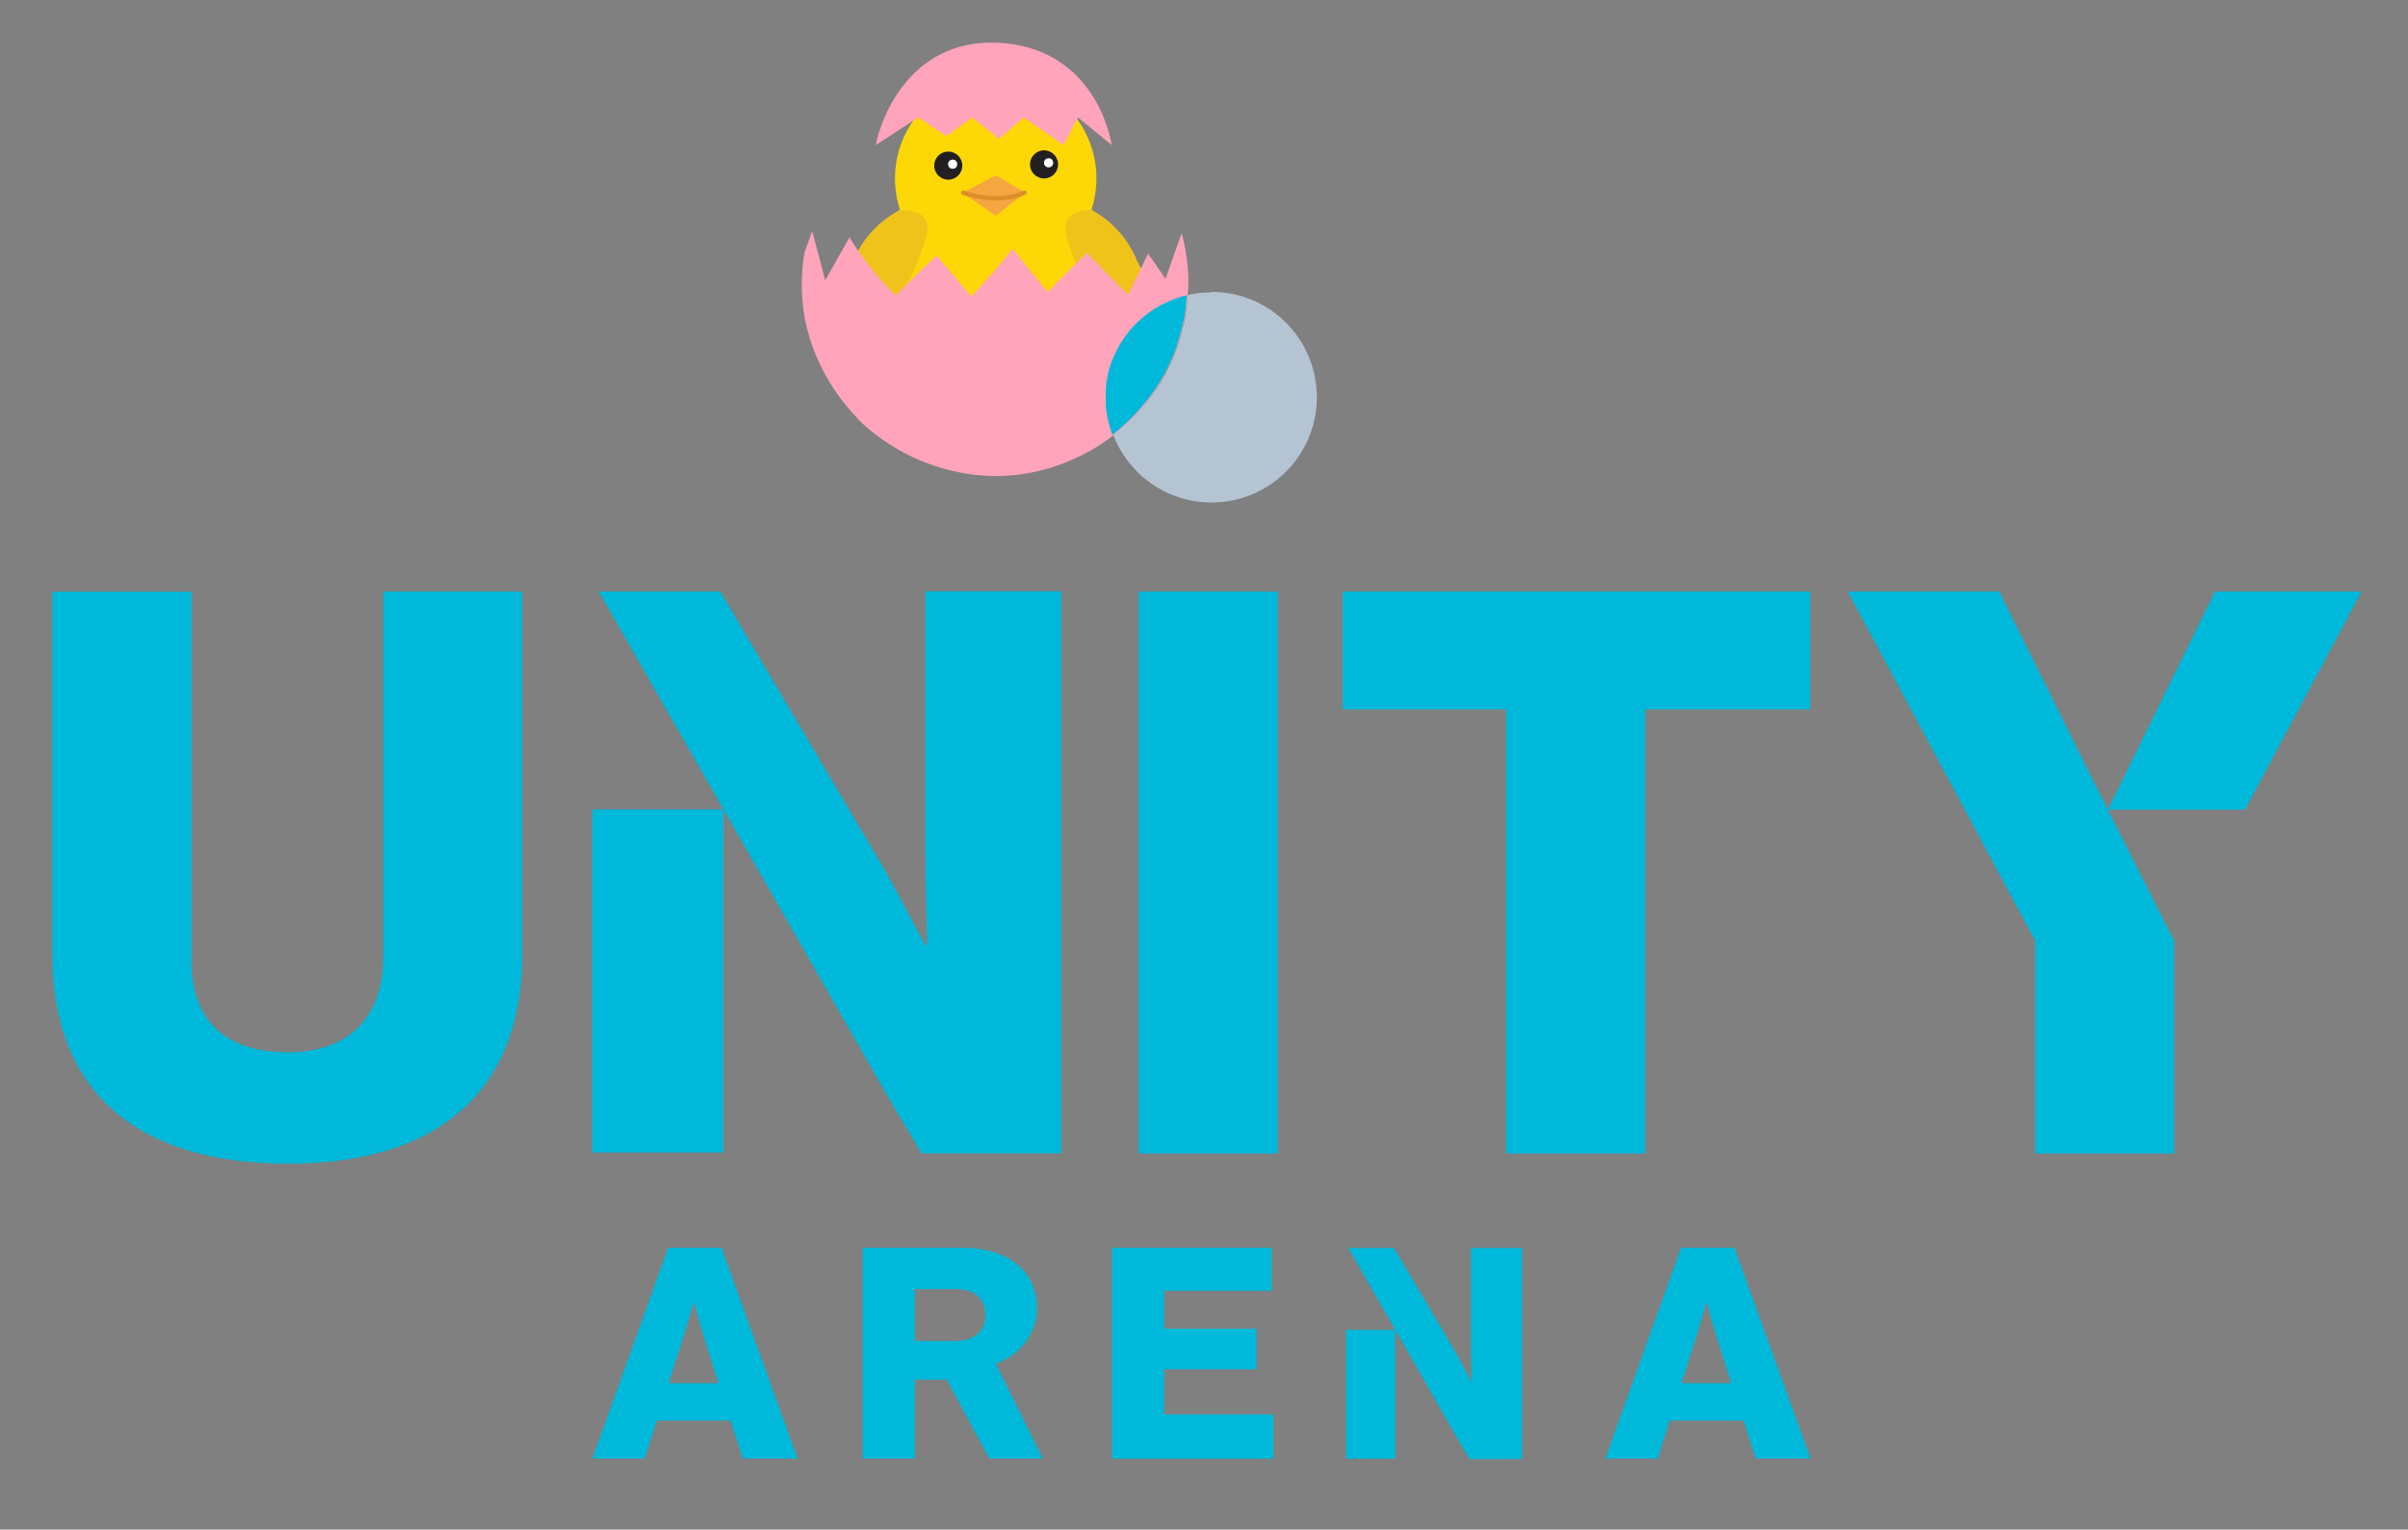 <?xml version="1.0" encoding="UTF-8"?> <svg xmlns="http://www.w3.org/2000/svg" id="Layer_1" data-name="Layer 1" viewBox="0 0 137 87"><rect x="0" y="0" width="137" height="87" fill="#808080" stroke="none"/><defs><style> .cls-1 { fill: #231f20; } .cls-2 { fill: #ffa4ba; } .cls-3 { fill: #fdd806; } .cls-4 { fill: #f0c31a; } .cls-5 { fill: none; stroke: #de8e29; stroke-linecap: round; stroke-miterlimit: 10; stroke-width: .25px; } .cls-6 { fill: #b5c4d2; } .cls-7 { fill: #00add9; } .cls-8 { fill: #00b8d9; } .cls-9 { fill: #fff; } .cls-10 { fill: #f5a641; } .cls-11 { fill: #bfcad7; } </style></defs><path class="cls-3" d="M65.87,19.37c0-5.09-4.13-9.22-9.22-9.22s-9.22,4.13-9.22,9.22,18.44,5.09,18.44,0Z"></path><circle class="cls-3" cx="56.65" cy="10.15" r="5.73"></circle><path class="cls-4" d="M51.2,11.95s1.81-.11,1.55,1.23-1.09,2.87-1.09,2.87l-2.93,4.94s-1.16,1.09-1.15-.94.73-4.54.73-4.54c0,0,.47-2.29,2.88-3.56Z"></path><path class="cls-4" d="M62.13,11.95s-1.75-.11-1.5,1.23,1.05,2.87,1.05,2.87l2.83,4.94s1.13,1.09,1.11-.94-.71-4.54-.71-4.54c0,0-.45-2.29-2.79-3.56Z"></path><path class="cls-10" d="M54.75,10.96c.63-.33,1.27-.65,1.9-.98l1.69.98-1.69,1.31c-.63-.44-1.27-.87-1.9-1.31Z"></path><path class="cls-5" d="M54.8,10.96s1.86.71,3.49,0"></path><circle class="cls-1" cx="59.4" cy="9.35" r=".8"></circle><circle class="cls-9" cx="59.66" cy="9.26" r=".26"></circle><circle class="cls-1" cx="53.95" cy="9.42" r=".8"></circle><circle class="cls-9" cx="54.2" cy="9.34" r=".26"></circle><path class="cls-6" d="M68.91,16.63c-.46,0-.91.05-1.34.15-.01.2-.03.4-.05.59,0,.01,0,.02,0,.03-.02.19-.05.37-.08.55,0,.02,0,.03,0,.05-.03.18-.07.35-.11.53,0,.02,0,.03-.01.05-.04.18-.09.35-.14.52,0,.01,0,.03-.01.04-.05.18-.11.36-.17.53,0,0,0,0,0,.01-.51,1.47-1.33,2.8-2.38,3.91,0,0,0,0-.01.01-.13.13-.26.26-.39.39,0,0-.01.01-.02.02-.13.13-.27.25-.41.37,0,0,0,0-.01.01-.14.12-.29.24-.44.36.87,2.24,3.04,3.83,5.59,3.83,3.31,0,5.99-2.68,5.99-5.99s-2.68-5.99-5.99-5.99Z"></path><path class="cls-11" d="M63.38,20.33s.03-.08.05-.12c-.02.04-.03.08-.05.12Z"></path><path class="cls-11" d="M63.08,23.96c-.02-.07-.03-.14-.04-.2.01.07.03.14.04.2Z"></path><path class="cls-11" d="M63.28,20.58s.03-.07.04-.1c-.01.03-.03.07-.04.1Z"></path><path class="cls-11" d="M63.15,24.24c-.02-.07-.04-.15-.06-.22.02.07.04.15.06.22Z"></path><path class="cls-11" d="M63.74,19.61s.05-.09.08-.13c-.03.04-.05.08-.08.13Z"></path><path class="cls-11" d="M63.23,24.51c-.03-.08-.05-.15-.07-.23.02.08.05.16.07.23Z"></path><path class="cls-11" d="M63.18,20.9s.01-.04.02-.06c0,.02-.01.04-.02.06Z"></path><path class="cls-11" d="M63.61,19.84s.04-.08.07-.12c-.02.04-.04.08-.07.12Z"></path><path class="cls-11" d="M63.49,20.08s.04-.08.06-.12c-.02.04-.04.08-.06.12Z"></path><path class="cls-11" d="M63.87,19.39c.11-.17.22-.33.35-.49-.12.16-.24.32-.35.49Z"></path><path class="cls-11" d="M62.95,22.05s0-.07.01-.11c0,.04,0,.07-.01.11Z"></path><path class="cls-11" d="M62.94,23.04s0-.08,0-.12c0,.04,0,.08,0,.12Z"></path><path class="cls-11" d="M62.97,23.36c0-.05-.01-.11-.02-.16,0,.05.01.11.02.16Z"></path><path class="cls-11" d="M62.93,22.33s0-.06,0-.09c0,.03,0,.06,0,.09Z"></path><path class="cls-11" d="M63.02,23.67c-.01-.06-.02-.12-.03-.19,0,.06.02.12.03.19Z"></path><path class="cls-11" d="M63.09,21.2s.02-.07.02-.1c0,.03-.02.07-.02.1Z"></path><path class="cls-11" d="M63.03,21.48s.01-.07.02-.11c0,.04-.01.07-.02.11Z"></path><path class="cls-11" d="M62.98,21.76s.01-.08.02-.11c0,.04-.01.08-.02.11Z"></path><path class="cls-11" d="M64.18,24.04c-.13.13-.27.25-.41.37.14-.12.27-.24.41-.37Z"></path><path class="cls-11" d="M67.16,19.16c-.05.18-.11.36-.17.53.06-.18.12-.35.17-.53Z"></path><path class="cls-11" d="M65.94,17.42c.07-.04.14-.08.21-.12-.07.04-.14.08-.21.12Z"></path><path class="cls-11" d="M66.98,19.71c-.51,1.47-1.33,2.8-2.38,3.91,1.05-1.11,1.87-2.44,2.38-3.91Z"></path><path class="cls-11" d="M64.93,18.15c.25-.22.51-.42.79-.59-.28.18-.54.37-.79.59Z"></path><path class="cls-11" d="M65.72,17.55c.07-.04.14-.08.21-.12-.07.04-.14.08-.21.12Z"></path><path class="cls-11" d="M67.31,18.59c-.04.18-.09.35-.14.52.05-.17.1-.35.14-.52Z"></path><path class="cls-11" d="M63.32,24.78h0c.15-.12.3-.23.44-.36-.14.12-.29.24-.44.36Z"></path><path class="cls-11" d="M66.16,17.3c.44-.23.92-.41,1.42-.52-.5.11-.97.29-1.42.52Z"></path><path class="cls-11" d="M67.52,17.41c-.02.19-.05.37-.08.55.03-.18.06-.37.08-.55Z"></path><path class="cls-11" d="M67.43,18.01c-.03.18-.07.35-.11.53.04-.18.08-.35.11-.53Z"></path><path class="cls-11" d="M67.52,17.38c.02-.2.04-.39.05-.59h0c-.01.2-.03.4-.05.59Z"></path><path class="cls-11" d="M64.59,23.63c-.13.13-.26.26-.39.39.13-.13.26-.26.39-.39Z"></path><path class="cls-11" d="M64.6,18.47s.09-.09.14-.14c-.05.05-.09.09-.14.14Z"></path><path class="cls-11" d="M64.43,18.65s.08-.09.13-.14c-.04.05-.08.09-.13.14Z"></path><path class="cls-11" d="M63.32,24.78c-.03-.08-.06-.16-.09-.24.03.08.06.16.09.24Z"></path><path class="cls-11" d="M64.26,18.85s.08-.09.12-.14c-.04.05-.08.09-.12.14Z"></path><path class="cls-11" d="M64.78,18.29c.05-.05.1-.1.16-.14-.05.05-.1.1-.16.14Z"></path><path class="cls-7" d="M63.24,24.53s0-.01,0-.02c0,0,0,.01,0,.02Z"></path><path class="cls-7" d="M62.95,23.2c0-.05,0-.11-.01-.16,0,.05,0,.11.01.16Z"></path><path class="cls-7" d="M62.93,22.92c0-.1,0-.2,0-.29,0,.1,0,.2,0,.29Z"></path><path class="cls-7" d="M63.09,24.02s0-.04-.01-.06c0,.02,0,.04.01.06Z"></path><path class="cls-7" d="M63.16,24.28s0-.03-.01-.04c0,.01,0,.03.01.04Z"></path><path class="cls-7" d="M63.03,23.76s-.01-.06-.02-.09c0,.03.01.06.02.09Z"></path><polygon class="cls-7" points="63.32 24.78 63.32 24.78 63.32 24.78 63.32 24.78"></polygon><path class="cls-7" d="M62.99,23.48s-.01-.08-.02-.12c0,.04,0,.08.02.12Z"></path><path class="cls-7" d="M63.12,21.1c.02-.07.04-.14.06-.2-.02.07-.04.13-.06.2Z"></path><path class="cls-7" d="M64.55,18.52s.03-.03.05-.05c-.02.02-.03.03-.05.05Z"></path><path class="cls-7" d="M63.81,19.48s.04-.06.06-.09c-.02.03-.04.06-.06.09Z"></path><path class="cls-7" d="M64.21,18.91s.03-.04.04-.05c-.01.02-.03.04-.04.05Z"></path><path class="cls-7" d="M64.38,18.71s.03-.04.05-.06c-.02.02-.03.04-.05.06Z"></path><path class="cls-7" d="M64.93,18.15s0,0,0,0c0,0,0,0,0,0Z"></path><path class="cls-7" d="M64.74,18.33s.03-.02.04-.04c-.01.01-.03.02-.04.04Z"></path><polygon class="cls-7" points="67.57 16.78 67.57 16.78 67.57 16.78 67.57 16.78"></polygon><path class="cls-7" d="M66.16,17.3s0,0,0,0c0,0,0,0,0,0Z"></path><path class="cls-7" d="M65.93,17.43s0,0,.01,0c0,0,0,0-.01,0Z"></path><path class="cls-7" d="M65.72,17.55s0,0,0,0c0,0,0,0,0,0Z"></path><path class="cls-7" d="M63,21.65c0-.06.02-.11.03-.17-.01.06-.02.11-.03.17Z"></path><path class="cls-7" d="M63.05,21.37c.01-.06.03-.11.04-.17-.01.06-.03.11-.04.17Z"></path><path class="cls-7" d="M63.19,20.83c.03-.09.06-.17.09-.25-.03.08-.06.17-.09.25Z"></path><path class="cls-7" d="M62.92,22.62c0-.1,0-.19,0-.29,0,.1,0,.19,0,.29Z"></path><path class="cls-7" d="M62.96,21.94c0-.06.01-.12.02-.17,0,.06-.02.12-.02.17Z"></path><path class="cls-7" d="M62.94,22.24c0-.06,0-.13.01-.19,0,.06-.01.13-.01.19Z"></path><path class="cls-7" d="M63.67,19.72s.04-.07.06-.11c-.02.04-.04.07-.06.11Z"></path><path class="cls-7" d="M63.32,20.48s.04-.1.06-.15c-.02.05-.04.1-.06.15Z"></path><path class="cls-7" d="M63.43,20.21s.04-.09.06-.13c-.02.04-.04.09-.06.13Z"></path><path class="cls-7" d="M63.55,19.96s.04-.08.06-.12c-.02.04-.04.08-.06.12Z"></path><path class="cls-7" d="M67.32,18.54s0,.03-.01.05c0-.02,0-.03.01-.05Z"></path><path class="cls-7" d="M67.44,17.96s0,.03,0,.05c0-.02,0-.03,0-.05Z"></path><path class="cls-7" d="M67.52,17.38s0,.02,0,.03c0-.01,0-.02,0-.03Z"></path><path class="cls-7" d="M64.6,23.62s0,0-.01.01c0,0,0,0,.01-.01Z"></path><path class="cls-7" d="M66.99,19.69s0,0,0,.01c0,0,0,0,0-.01Z"></path><path class="cls-7" d="M64.2,24.02s-.01.01-.02.02c0,0,.01-.01.02-.02Z"></path><path class="cls-7" d="M67.17,19.12s0,.03-.01.04c0-.01,0-.03.01-.04Z"></path><path class="cls-7" d="M63.78,24.41s0,0-.01.01c0,0,0,0,.01-.01Z"></path><path class="cls-2" d="M48.8,23.82s2.57,2.85,7.01,3.22c4.44.37,7.51-2.27,7.51-2.27,3-2.19,3.91-5.9,3.91-5.9,0,0,.15-.41.34-2.1.19-1.69-.34-3.51-.34-3.51l-.92,2.6-.99-1.44-1.14,2.35c-.79-.8-1.58-1.59-2.36-2.39-.5.49-.99.98-1.49,1.49-.24.25-.49.5-.72.75-.67-.82-1.33-1.64-2-2.47-.37.47-.77.96-1.2,1.45-.39.44-.77.86-1.15,1.25-.66-.77-1.31-1.54-1.97-2.31-.41.37-.82.76-1.24,1.17-.38.37-.74.74-1.09,1.1-.35-.35-.72-.74-1.09-1.18-.62-.74-1.13-1.46-1.54-2.13-.46.81-.92,1.63-1.38,2.44-.25-.93-.49-1.87-.74-2.8-.14.39-.28.79-.43,1.18-.15.85-.24,1.95-.08,3.21.42,3.24,2.26,5.4,3.09,6.27Z"></path><path class="cls-8" d="M67.57,16.78c-.5.11-.97.29-1.42.52,0,0,0,0,0,0-.07.04-.14.08-.21.12,0,0,0,0-.01,0-.07.04-.14.08-.21.12,0,0,0,0,0,0-.28.18-.54.37-.79.59,0,0,0,0,0,0-.05.05-.1.1-.16.14-.01.01-.03.02-.04.04-.05.05-.09.09-.14.14-.02.02-.03.03-.05.05-.04.05-.08.09-.13.14-.02.02-.03.04-.05.06-.04.05-.08.09-.12.14-.01.02-.03.04-.04.05-.12.16-.24.32-.35.49-.02.03-.04.06-.06.09-.03.04-.05.08-.08.13-.02.04-.04.07-.06.11-.02.04-.04.08-.07.12-.02.04-.04.08-.06.12-.02.04-.04.08-.06.12-.02.04-.04.09-.06.13-.02.04-.03.08-.05.12-.02.05-.04.1-.06.15-.01.03-.03.07-.04.1-.03.08-.06.17-.09.25,0,.02-.01.04-.02.06-.02.07-.04.13-.06.2,0,.03-.02.07-.02.1-.01.06-.03.11-.04.17,0,.04-.01.07-.02.11-.01.06-.02.11-.03.17,0,.04-.01.08-.02.11,0,.06-.02.12-.02.17,0,.04,0,.07-.01.11,0,.06-.01.13-.01.19,0,.03,0,.06,0,.09,0,.1,0,.19,0,.29s0,.2,0,.29c0,.04,0,.08,0,.12,0,.05,0,.11.01.16,0,.05.01.11.02.16,0,.04,0,.08.02.12,0,.06.02.12.03.19,0,.03.01.06.02.09.01.07.03.14.04.2,0,.02,0,.04.01.06.02.07.04.15.06.22,0,.01,0,.03.01.04.02.08.05.16.07.23,0,0,0,.01,0,.02.03.08.06.16.09.24,0,0,0,0,0,0,.15-.12.3-.23.44-.36,0,0,0,0,.01-.01.14-.12.27-.24.41-.37,0,0,.01-.01.02-.02.13-.13.26-.26.39-.39,0,0,0,0,.01-.01,1.05-1.11,1.87-2.44,2.38-3.91,0,0,0,0,0-.01.06-.18.12-.35.17-.53,0-.01,0-.03.01-.04.05-.17.1-.35.14-.52,0-.02,0-.03.01-.05.04-.18.08-.35.11-.53,0-.02,0-.03,0-.05.03-.18.06-.37.08-.55,0-.01,0-.02,0-.03.02-.2.04-.39.05-.59,0,0,0,0,0,0Z"></path><path class="cls-2" d="M49.83,8.25l2.41-1.57,1.61,1.06,1.45-1.06,1.55,1.22,1.39-1.22,2.26,1.57.83-1.57,1.92,1.57s-.72-5.27-6.07-5.79-7.11,4.36-7.35,5.79Z"></path><g id="Unity"><path class="cls-8" d="M2.98,54.35v-20.7h7.91v20.97c0,3.13,1.61,5.23,5.5,5.23,3.67,0,5.41-2.24,5.41-5.37v-20.84h7.91v20.7c0,7.38-4.43,11.85-13.32,11.85s-13.41-4.38-13.41-11.85Z"></path><path class="cls-8" d="M64.79,33.64h7.91v31.97h-7.91v-31.97Z"></path><path class="cls-8" d="M85.69,40.35h-9.3v-6.71h26.6v6.71h-9.39v25.26h-7.91v-25.26Z"></path><path class="cls-8" d="M52.65,33.64v15.16c0,1.12.09,4.96.09,4.96h-.09s-1.7-3.17-2.19-4.07l-9.48-16.05h-6.92l7.1,12.4h-7.46v19.52h7.46v-19.52l9.4,16.42,1.87,3.14h7.96v-31.97h-7.74Z"></path><path class="cls-8" d="M134.37,33.64h-8.35l-6.1,12.41c-.96-1.91-1.83-3.64-2.21-4.42l-3.97-7.99h-8.62l10.67,19.88v12.09h7.91v-12.09s-2.04-4.02-3.78-7.47h7.81s6.63-12.41,6.63-12.41Z"></path></g><path class="cls-8" d="M83.69,70.97v5.7c0,.42.03,1.87.03,1.87h-.03s-.64-1.19-.82-1.53l-3.56-6.03h-2.6l2.67,4.66h-2.8v7.33h2.8v-7.33l3.53,6.17.7,1.18h2.99v-12.01h-2.91Z"></path><path class="cls-8" d="M38,70.97h3.05l4.33,11.99h-3.12l-.7-2.16h-4.19l-.69,2.16h-2.98l4.31-11.99ZM40.87,78.67l-.91-2.9c-.2-.62-.47-1.69-.47-1.69h-.03s-.29,1.07-.49,1.69l-.92,2.9h2.82Z"></path><g><polygon class="cls-8" points="59.33 82.96 56.28 82.96 52.84 76.57 56.16 76.57 59.33 82.96"></polygon><path class="cls-8" d="M53.84,78.47h-1.79v4.49h-2.97v-11.99h5.73c2.38,0,4.19,1.22,4.19,3.45,0,1.39-.93,2.64-2.32,3.13M54.28,76.27c1.17,0,1.78-.55,1.78-1.46s-.57-1.49-1.71-1.49h-2.3v2.95h2.23Z"></path></g><path class="cls-8" d="M63.26,70.97h9.09v2.45h-6.12v2.15h5.25v2.31h-5.25v2.57h6.22v2.52h-9.19v-11.99Z"></path><path class="cls-8" d="M95.63,70.97h3.05l4.33,11.99h-3.12l-.7-2.16h-4.19l-.69,2.16h-2.98l4.31-11.99ZM98.49,78.67l-.91-2.9c-.2-.62-.47-1.69-.47-1.69h-.03s-.29,1.07-.49,1.69l-.92,2.9h2.82Z"></path><path class="cls-11" d="M63.11,24.24c-.02-.07-.04-.15-.06-.22.02.07.04.15.06.22Z"></path><path class="cls-11" d="M63.19,24.51c-.03-.08-.05-.15-.07-.23.02.08.05.16.07.23Z"></path><path class="cls-11" d="M64.14,24.04c-.13.13-.27.25-.41.37.14-.12.27-.24.41-.37Z"></path><path class="cls-11" d="M63.28,24.78h0c.15-.12.3-.23.44-.36-.14.12-.29.24-.44.36Z"></path><path class="cls-11" d="M63.28,24.78c-.03-.08-.06-.16-.09-.24.03.08.06.16.09.24Z"></path><path class="cls-7" d="M63.2,24.53s0-.01,0-.02c0,0,0,.01,0,.02Z"></path><path class="cls-7" d="M63.05,24.02s0-.04-.01-.06c0,.02,0,.04.01.06Z"></path><path class="cls-7" d="M63.12,24.28s0-.03-.01-.04c0,.01,0,.03.01.04Z"></path><polygon class="cls-7" points="63.28 24.78 63.28 24.78 63.28 24.78 63.28 24.78"></polygon><path class="cls-7" d="M64.16,24.02s-.01.01-.02.02c0,0,.01-.01.02-.02Z"></path><path class="cls-7" d="M63.74,24.41s0,0-.01.01c0,0,0,0,.01-.01Z"></path></svg> 